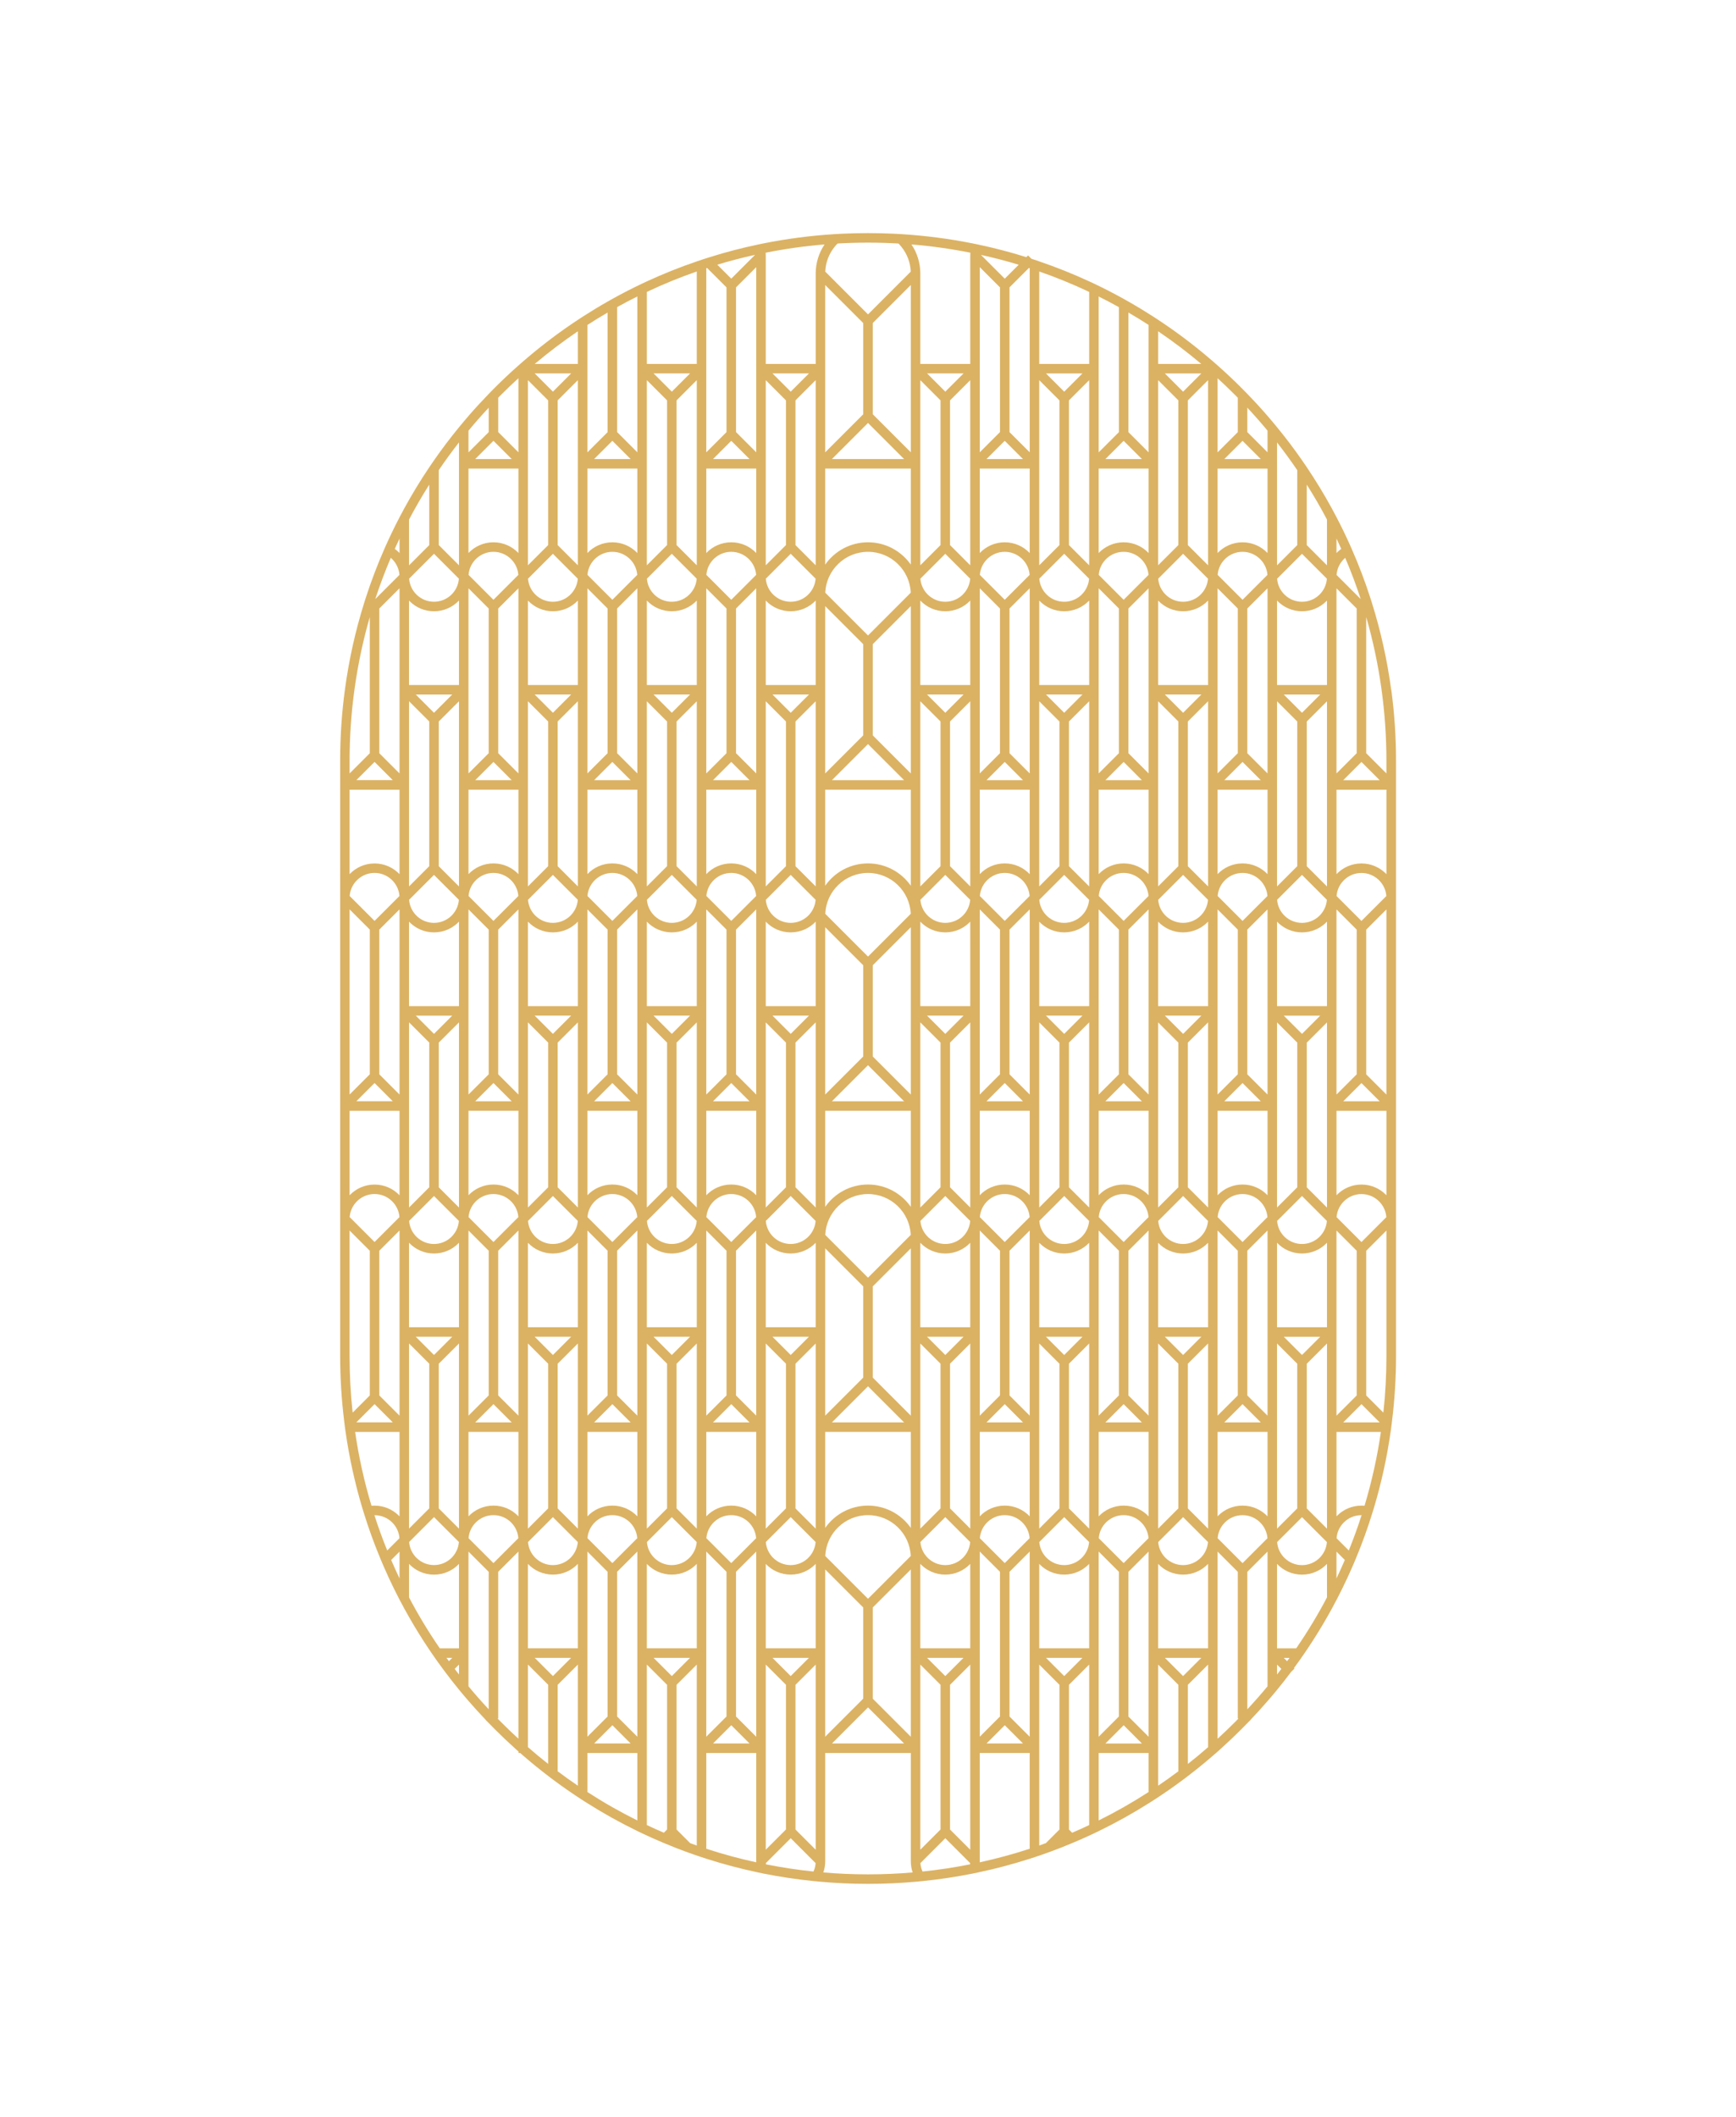 <?xml version="1.0" encoding="UTF-8"?><svg id="windows" xmlns="http://www.w3.org/2000/svg" width="730" height="890" viewBox="0 0 730 890"><defs><style>.cls-1{fill:#dbb263;}</style></defs><path id="pattern" class="cls-1" d="M585,289.94c-1.68-12.45-4.39-24.66-8.11-36.51-.22-.71-.45-1.43-.68-2.14-2.26-7-4.88-13.87-7.84-20.59-.27-.61-.54-1.22-.81-1.83-1.74-3.87-3.59-7.68-5.56-11.45-.65-1.26-1.32-2.51-2-3.75-3.23-5.9-6.73-11.65-10.5-17.26-.66-.98-1.32-1.95-2-2.92-3.3-4.75-6.8-9.38-10.5-13.88-.66-.81-1.33-1.61-2-2.41-.66-.79-1.33-1.57-2-2.35-2.73-3.16-5.57-6.24-8.5-9.26-.66-.69-1.33-1.36-2-2.04-.17-.18-.34-.35-.52-.53-3.25-3.25-6.57-6.38-9.98-9.38-.24-.23-.49-.44-.73-.64-.42-.38-.85-.75-1.27-1.12-.66-.57-1.33-1.14-2-1.7-6.72-5.69-13.73-10.94-21-15.73-.66-.44-1.33-.88-2-1.31-3.44-2.22-6.95-4.35-10.5-6.36-.66-.38-1.33-.76-2-1.13-4.1-2.28-8.27-4.42-12.5-6.43-.67-.31-1.33-.63-2-.93-6.85-3.16-13.85-5.97-21-8.4-.66-.23-1.33-.46-2-.68-.43-.14-.86-.28-1.29-.42l-1.41-1.41-.73,.73c-6.76-2.12-13.65-3.92-20.63-5.38-.66-.14-1.32-.27-1.99-.41-9.66-1.92-19.49-3.22-29.46-3.86-1.18-.08-2.36-.14-3.55-.2h0c-3.63-.17-7.27-.26-10.93-.26s-7.3,.09-10.93,.26h0c-1.19,.06-2.37,.12-3.55,.2-9.97,.64-19.8,1.94-29.46,3.86-.67,.14-1.33,.27-1.99,.41-6.98,1.46-13.87,3.26-20.63,5.38-.72,.22-1.43,.45-2.14,.68-.43,.14-.86,.28-1.29,.42-.67,.22-1.34,.45-2,.68-7.15,2.43-14.15,5.24-21,8.4-.67,.3-1.33,.62-2,.93-4.23,2.01-8.4,4.15-12.5,6.43-.67,.37-1.34,.75-2,1.13-3.55,2.01-7.06,4.14-10.5,6.36-.67,.43-1.34,.87-2,1.31-7.27,4.79-14.28,10.04-21,15.73-.67,.56-1.34,1.13-2,1.7-.42,.37-.85,.74-1.27,1.12-.24,.2-.49,.41-.73,.64-3.41,3-6.73,6.13-9.98,9.38-.18,.18-.35,.35-.52,.53-.67,.68-1.34,1.35-2,2.04-2.93,3.02-5.77,6.1-8.5,9.26-.67,.78-1.34,1.56-2,2.35-.67,.8-1.34,1.6-2,2.41-3.7,4.5-7.2,9.13-10.5,13.88-.68,.97-1.34,1.94-2,2.92-3.77,5.61-7.27,11.36-10.5,17.26-.68,1.24-1.35,2.49-2,3.75-1.97,3.77-3.82,7.58-5.56,11.45-.27,.61-.54,1.22-.81,1.83-2.96,6.72-5.58,13.59-7.84,20.59-.23,.71-.46,1.43-.68,2.14-3.72,11.85-6.43,24.06-8.11,36.51-1.3,9.63-1.97,19.42-1.99,29.3,0,.25,0,.51,0,.76v250c0,9.26,.57,18.44,1.69,27.49,.09,.84,.2,1.67,.31,2.51,.09,.67,.18,1.34,.28,2,.78,5.44,1.75,10.82,2.93,16.15,1.17,5.33,2.53,10.6,4.09,15.8,.2,.64,.39,1.28,.59,1.92,1.99,6.46,4.28,12.81,6.87,19.04,.27,.66,.55,1.33,.83,1.99,.28,.66,.56,1.31,.85,1.97,2.59,5.94,5.44,11.76,8.56,17.46,.66,1.2,1.32,2.39,2,3.57,2.54,4.45,5.24,8.81,8.1,13.09,.45,.67,.9,1.34,1.35,2,1.44,2.12,2.93,4.21,4.46,6.27,.39,.54,.79,1.08,1.2,1.62,1.9,2.54,3.86,5.05,5.89,7.52,.66,.8,1.33,1.6,2,2.4,.66,.78,1.32,1.56,2,2.33,2.31,2.68,4.7,5.3,7.16,7.88l-.03,.03,1.41,1.41c.81,.85,1.64,1.69,2.48,2.53,2.75,2.75,5.56,5.42,8.43,8.01,.52,.47,1.03,.93,1.55,1.39v.61h.7c.43,.38,.86,.76,1.3,1.13,3.42,2.97,6.93,5.82,10.5,8.54,.66,.52,1.33,1.02,2,1.52,4.08,3.05,8.25,5.94,12.5,8.68,.66,.43,1.33,.85,2,1.27,6.8,4.29,13.8,8.19,21,11.68,.66,.33,1.33,.65,2,.97,2.67,1.26,5.37,2.47,8.09,3.62,.66,.28,1.33,.56,1.99,.83,2.64,1.11,5.3,2.15,7.98,3.14,1.46,.54,2.91,1.06,4.38,1.56,.85,.29,1.7,.58,2.56,.86,.66,.22,1.33,.44,2,.65,7.13,2.29,14.41,4.21,21.78,5.77,.78,.17,1.57,.33,2.35,.49h.01c6.82,1.35,13.71,2.39,20.68,3.11,.79,.08,1.59,.16,2.38,.23,6.87,.64,13.81,.96,20.8,.96s13.93-.32,20.8-.96c.79-.07,1.59-.15,2.38-.23,6.97-.72,13.86-1.76,20.68-3.11h.01c.78-.16,1.57-.32,2.35-.49,7.37-1.56,14.65-3.48,21.78-5.77,.67-.21,1.34-.43,2-.65,.86-.28,1.71-.57,2.56-.86,1.47-.5,2.92-1.02,4.38-1.56,2.68-.99,5.34-2.03,7.98-3.14,.66-.27,1.33-.55,1.99-.83,2.72-1.15,5.42-2.36,8.09-3.62,.67-.32,1.34-.64,2-.97,7.2-3.49,14.2-7.39,21-11.68,.67-.42,1.34-.84,2-1.27,4.25-2.74,8.42-5.63,12.5-8.68,.67-.5,1.34-1,2-1.52,3.57-2.72,7.08-5.57,10.5-8.54,.44-.37,.87-.75,1.3-1.13,.23-.2,.47-.41,.7-.61,.52-.46,1.03-.92,1.55-1.39,2.87-2.59,5.68-5.26,8.43-8.01,.84-.84,1.67-1.68,2.48-2.53l1.41-1.41-.03-.03c2.46-2.58,4.85-5.2,7.16-7.88,.68-.77,1.34-1.55,2-2.33,.67-.8,1.34-1.6,2-2.4,2.03-2.47,3.99-4.98,5.89-7.52l1.41-1.41-.21-.21c1.53-2.06,3.02-4.15,4.46-6.27,.45-.66,.9-1.33,1.35-2,2.86-4.28,5.56-8.64,8.1-13.09,.68-1.18,1.34-2.37,2-3.57,3.12-5.7,5.97-11.52,8.56-17.46,.29-.66,.57-1.31,.85-1.97,.28-.66,.56-1.33,.83-1.99,2.59-6.23,4.88-12.58,6.87-19.04,.2-.64,.39-1.28,.59-1.92,3.12-10.41,5.46-21.08,7.02-31.95,.1-.66,.19-1.33,.28-2,.11-.84,.22-1.67,.31-2.51,1.12-9.05,1.69-18.23,1.69-27.49v-250c0-10.14-.67-20.18-2-30.06Zm-23,373.66v-11.28l3.51,3.51c-1.12,2.61-2.29,5.2-3.51,7.77Zm-154,114.06l-8.5-8.5v-60.84l8.5-8.5v77.84Zm-65,0l-8.5-8.5v-60.84l8.5-8.5v77.84Zm-50-1.78c-.93-.32-1.86-.66-2.78-.99l-5.72-5.72v-60.86l8.5-8.5v76.07Zm-21-8.6v-67.47l8.5,8.5v60.86l-1.34,1.34c-2.41-1.03-4.79-2.1-7.16-3.23Zm-83.23-68.88h0c-.34-.47-.68-.94-1.02-1.41h2.43l-1.41,1.41Zm8.23-5.41v-40.68l8.5,8.5v57.8c-2.94-3.15-5.78-6.37-8.5-9.66v-15.96Zm-34.17-41.15c-1.99-4.87-3.78-9.83-5.39-14.84,2.8,.01,5.49,1.07,7.49,3.06,1.79,1.8,2.86,4.13,3.04,6.64h0s-5.14,5.14-5.14,5.14Zm-15.83-81.84v-52.67l8.5,8.5v60.85l-7.21,7.21c-.86-7.88-1.29-15.85-1.29-23.89Zm17.93-334.93c1.79,1.8,2.85,4.13,3.04,6.63l-10.17,10.16c1.93-5.88,4.1-11.66,6.53-17.34,.2,.16,.39,.34,.6,.54Zm132.07-122.3c.11-.04,.22-.08,.34-.11l8.16,8.16v60.85l-8.5,8.5V112.77Zm50,7.06l16,16v38.34l-16,16V119.83Zm218.07,115.24c.2-.2,.4-.38,.6-.54,2.43,5.68,4.6,11.46,6.53,17.34l-10.17-10.16c.19-2.51,1.25-4.83,3.04-6.63Zm17.93,90.1l-8.5-8.5v-57.27c5.6,19.45,8.5,39.79,8.5,60.6v5.17Zm-12.5,126.5l-8.5,8.5v-77.84l8.5,8.5v60.84Zm0,135l-8.5,8.5v-77.84l8.5,8.5v60.84Zm-73,120.81h0s0,0,0,0h0Zm0-2.83l-7.67-7.67h15.33l-7.67,7.67Zm-23,17v-60.84l8.5-8.5v77.84l-8.5-8.5Zm-50,0v-60.84l8.5-8.5v77.84l-8.5-8.5Zm-27-17l-7.67-7.67h15.33l-7.67,7.67Zm-30.5,9.5v-38.34l16-16v70.34l-16-16Zm-34.5-9.5l-7.67-7.67h15.33l-7.67,7.67Zm-23,17v-60.84l8.5-8.5v77.84l-8.5-8.5Zm-27,48.33h0s0,0,0,0h0Zm0-65.33l-7.67-7.67h15.33l-7.67,7.67Zm-23,17v-60.84l8.5-8.5v77.84l-8.5-8.5Zm-41.5,9.33c-2.43-2.22-4.81-4.5-7.15-6.84-.55-.55-1.1-1.11-1.64-1.66h.29v-61.68l8.5-8.5v78.68Zm-58.5-144.32v-60.84l8.5-8.5v77.84l-8.5-8.5Zm0-135v-60.84l8.5-8.5v77.84l-8.5-8.5Zm0-135v-60.84l8.5-8.5v77.84l-8.5-8.5Zm37.5-119.67h21v35.51c-2.64-2.78-6.37-4.51-10.5-4.51s-7.86,1.73-10.5,4.51v-35.51Zm33.5-28.67v60.84l-8.5,8.5v-77.84l8.5,8.5Zm50,0v60.84l-8.5,8.5v-77.84l8.5,8.5Zm27-48.33h0s0,0,0,0h0Zm0,65.33l7.67,7.67h-15.34l7.67-7.67Zm23-17v60.84l-8.5,8.5v-77.84l8.5,8.5Zm34.5,9.5l15.17,15.17h-30.34l15.17-15.17Zm30.5-9.5v60.84l-8.5,8.5v-77.84l8.5,8.5Zm27-48.33h0s0,0,0,0h0Zm0,65.33l7.67,7.67h-15.34l7.67-7.67Zm23-17v60.84l-8.5,8.5v-77.84l8.5,8.5Zm50,0v60.84l-8.5,8.5v-77.84l8.5,8.5Zm62.5,119.67h-21v-35.51c2.64,2.78,6.37,4.51,10.5,4.51,3.88,0,7.52-1.51,10.25-4.25,.09-.09,.17-.17,.25-.26v35.51Zm-12.5,76.17l-8.5,8.5v-77.84l8.5,8.5v60.84Zm12.5,58.83h-21v-35.51c2.64,2.78,6.37,4.51,10.5,4.51s7.86-1.73,10.5-4.51v35.51Zm-12.5,76.17l-8.5,8.5v-77.84l8.5,8.5v60.84Zm12.5,58.83h-21v-35.51c2.64,2.78,6.37,4.51,10.5,4.51s7.86-1.73,10.5-4.51v35.51Zm-85.5,99.16l-10.47-10.47c.41-5.42,4.95-9.7,10.47-9.7s10.06,4.28,10.47,9.7l-10.47,10.47Zm-50,0l-10.47-10.47c.41-5.42,4.95-9.7,10.47-9.7s10.06,4.28,10.47,9.7l-10.47,10.47Zm-14.5,35.83h-21v-35.5c2.64,2.78,6.37,4.51,10.5,4.51s7.86-1.73,10.5-4.51v35.5Zm-43-20.83l-17.98-17.98c.42-9.55,8.33-17.19,17.98-17.19s17.56,7.64,17.98,17.19l-17.98,17.98Zm-22,20.83h-21v-35.5c2.64,2.78,6.37,4.51,10.5,4.51s7.86-1.73,10.5-4.51v35.5Zm-35.5-35.83l-10.47-10.47c.41-5.42,4.95-9.7,10.47-9.7s10.06,4.28,10.47,9.7l-10.47,10.47Zm-14.5,35.83h-21v-35.5c2.64,2.78,6.37,4.51,10.5,4.51s7.86-1.73,10.5-4.51v35.5Zm-35.5-35.83l-10.47-10.47c.41-5.42,4.95-9.7,10.47-9.7s10.06,4.28,10.47,9.7l-10.47,10.47Zm-73-218.83l8.5-8.5v77.84l-8.5-8.5v-60.84Zm0-135l8.5-8.5v77.84l-8.5-8.5v-60.84Zm48-70.5l10.47,10.47h0c-.41,5.42-4.95,9.7-10.47,9.7s-10.06-4.28-10.47-9.7h0s10.47-10.47,10.47-10.47Zm50,0l10.47,10.47h0c-.41,5.42-4.95,9.7-10.47,9.7s-10.06-4.28-10.47-9.7h0s10.47-10.47,10.47-10.47Zm14.5-35.83h21v35.51c-2.64-2.78-6.37-4.51-10.5-4.51s-7.86,1.73-10.5,4.51v-35.51Zm35.5,35.83l10.47,10.47h0c-.41,5.42-4.95,9.7-10.47,9.7s-10.06-4.28-10.47-9.7h0s10.47-10.47,10.47-10.47Zm14.5-35.83h36v40.38c-3.98-5.67-10.56-9.38-18-9.38s-14.02,3.71-18,9.38v-40.38Zm50.5,35.83l10.47,10.47h0c-.41,5.42-4.95,9.7-10.47,9.7s-10.06-4.28-10.47-9.7h0s10.47-10.47,10.47-10.47Zm14.5-35.83h21v35.51c-2.64-2.78-6.37-4.51-10.5-4.51s-7.86,1.73-10.5,4.51v-35.51Zm35.5,35.83l10.47,10.47h0c-.41,5.42-4.95,9.7-10.47,9.7s-10.06-4.28-10.47-9.7h0s10.47-10.47,10.47-10.47Zm50,0l10.47,10.47h0c-.41,5.42-4.95,9.7-10.47,9.7s-10.06-4.28-10.47-9.7h0s10.47-10.47,10.47-10.47Zm35.5,14.5v77.84l-8.5-8.5v-60.84l8.5-8.5Zm0,347.84l-8.5-8.5v-60.84l8.5-8.5v77.84Zm-311,47.5v-77.84l8.5,8.5v60.84l-8.5,8.5Zm300.5-322.34l7.67,7.67h-15.34l7.67-7.67Zm0,201.84l-10.47-10.47c.41-5.42,4.95-9.7,10.47-9.7s10.06,4.29,10.47,9.7l-10.47,10.47Zm-14.5,35.83h-21v-35.51c2.64,2.78,6.37,4.51,10.5,4.51s7.86-1.73,10.5-4.51v35.51Zm-60.5,11.67l-7.67-7.67h15.34l-7.67,7.67Zm-39.5,73l-8.5-8.5v-60.84l8.5-8.5v77.84Zm-21,0v-77.84l8.5,8.5v60.84l-8.5,8.5Zm-44,0l-8.5-8.5v-60.84l8.5-8.5v77.84Zm-21,0v-77.84l8.5,8.5v60.84l-8.5,8.5Zm-29,0l-8.5-8.5v-60.84l8.5-8.5v77.84Zm-21,0v-77.84l8.5,8.5v60.84l-8.5,8.5Zm-39.5-73l-7.67-7.67h15.34l-7.67,7.67Zm-23,17v-60.84l8.5-8.5v77.84l-8.5-8.5Zm48-266.34l7.67,7.67h-15.34l7.67-7.67Zm39.5-73l8.5,8.5v60.84l-8.5,8.5v-77.84Zm21,0v77.84l-8.5-8.5v-60.84l8.5-8.5Zm29,7.5l16,16v38.34l-16,16v-70.34Zm36,0v70.34l-16-16v-38.34l16-16Zm29-7.5l8.5,8.5v60.84l-8.5,8.5v-77.84Zm21,0v77.84l-8.5-8.5v-60.84l8.5-8.5Zm39.5,73l7.67,7.67h-15.34l7.67-7.67Zm48,131.34l-8.5,8.5v-77.84l8.5,8.5v60.84Zm-37.5,143.5l-8.5-8.5v-60.84l8.5-8.5v77.84Zm-50,0l-8.5-8.5v-60.84l8.5-8.5v77.84Zm-35.5-25.5l-7.67-7.67h15.34l-7.67,7.67Zm-30.5,9.5v-38.34l16-16v70.34l-16-16Zm-34.5-9.5l-7.67-7.67h15.34l-7.67,7.67Zm-23,17v-60.84l8.5-8.5v77.84l-8.5-8.5Zm-27-17l-7.67-7.67h15.34l-7.67,7.67Zm-23,17v-60.84l8.5-8.5v77.84l-8.5-8.5Zm-50-135v-60.84l8.5-8.5v77.84l-8.5-8.5Zm62.5-156.84l8.5,8.5v60.84l-8.5,8.5v-77.84Zm35.5,25.5l7.67,7.67h-15.34l7.67-7.67Zm23-17v60.84l-8.5,8.5v-77.84l8.5,8.5Zm34.5,9.5l15.17,15.17h-30.34l15.17-15.17Zm30.5-9.5v60.84l-8.5,8.5v-77.84l8.5,8.5Zm27,17l7.67,7.67h-15.34l7.67-7.67Zm23-17v60.84l-8.5,8.5v-77.84l8.5,8.5Zm41.5-8.5l8.5,8.5v60.84l-8.5,8.5v-77.84Zm21,128.17h-21v-35.51c2.64,2.78,6.37,4.51,10.5,4.51s7.86-1.73,10.5-4.51v35.51Zm-12.5,76.17l-8.5,8.5v-77.84l8.5,8.5v60.84Zm-23,23l-10.47-10.47c.41-5.42,4.95-9.7,10.47-9.7s10.06,4.29,10.47,9.7l-10.47,10.47Zm-50,0l-10.47-10.47c.41-5.42,4.95-9.7,10.47-9.7s10.06,4.29,10.47,9.7l-10.47,10.47Zm-14.5,35.83h-21v-35.51c2.64,2.78,6.37,4.51,10.5,4.51s7.86-1.73,10.5-4.51v35.51Zm-43-20.83l-17.98-17.98c.42-9.55,8.33-17.19,17.98-17.19s17.56,7.65,17.98,17.19l-17.98,17.98Zm-22,20.83h-21v-35.51c2.64,2.78,6.37,4.51,10.5,4.51s7.86-1.73,10.5-4.51v35.51Zm-35.5-35.83l-10.47-10.47c.41-5.42,4.95-9.7,10.47-9.7s10.06,4.29,10.47,9.7l-10.47,10.47Zm-14.5,35.83h-21v-35.51c2.64,2.78,6.37,4.51,10.5,4.51s7.86-1.73,10.5-4.51v35.51Zm-35.5-35.83l-10.47-10.47c.41-5.42,4.95-9.7,10.47-9.7s10.06,4.29,10.47,9.7l-10.47,10.47Zm-23-83.84l8.5-8.5v77.84l-8.5-8.5v-60.84Zm48-70.5l10.47,10.47c-.41,5.42-4.95,9.7-10.47,9.7s-10.06-4.29-10.47-9.7l10.47-10.47Zm14.5-35.83h21v35.51c-2.64-2.78-6.37-4.51-10.5-4.51s-7.86,1.73-10.5,4.51v-35.51Zm35.5,35.83l10.47,10.47c-.41,5.42-4.95,9.7-10.47,9.7s-10.06-4.29-10.47-9.7l10.47-10.47Zm14.5-35.83h36v40.38c-3.98-5.67-10.56-9.38-18-9.38s-14.02,3.71-18,9.38v-40.38Zm50.5,35.83l10.47,10.47c-.41,5.42-4.95,9.7-10.47,9.7s-10.06-4.29-10.47-9.7l10.47-10.47Zm14.5-35.83h21v35.51c-2.64-2.78-6.37-4.51-10.5-4.51s-7.86,1.73-10.5,4.51v-35.51Zm35.5,35.83l10.47,10.47c-.41,5.42-4.95,9.7-10.47,9.7s-10.06-4.29-10.47-9.7l10.47-10.47Zm-200.5,14.5l8.5,8.5v60.84l-8.5,8.5v-77.84Zm200.5,52.34l-7.67-7.67h15.34l-7.67,7.67Zm-39.5,73l-8.5-8.5v-60.84l8.5-8.5v77.84Zm-21,0v-77.84l8.5,8.5v60.84l-8.5,8.5Zm-44,0l-8.5-8.5v-60.84l8.5-8.5v77.84Zm-21,0v-77.84l8.5,8.5v60.84l-8.5,8.5Zm-29,0l-8.5-8.5v-60.84l8.5-8.5v77.84Zm-21,0v-77.84l8.5,8.5v60.84l-8.5,8.5Zm-14.5-52.34l7.67,7.67h-15.34l7.67-7.67Zm39.5-73l8.5,8.5v60.84l-8.5,8.5v-77.84Zm21,0v77.84l-8.5-8.5v-60.84l8.5-8.5Zm29,7.5l16,16v38.34l-16,16v-70.34Zm36,0v70.34l-16-16v-38.34l16-16Zm29-7.5l8.5,8.5v60.84l-8.5,8.5v-77.84Zm21,0v77.84l-8.5-8.5v-60.84l8.5-8.5Zm-35.5,52.34l-7.67-7.67h15.34l-7.67,7.67Zm-65,0l-7.67-7.67h15.34l-7.67,7.67Zm-50,0l-7.67-7.67h15.34l-7.67,7.67Zm25,20.66l7.67,7.67h-15.34l7.67-7.67Zm57.5-7.5l15.17,15.17h-30.34l15.17-15.17Zm57.5,7.5l7.67,7.67h-15.34l7.67-7.67Zm50,0l7.67,7.67h-15.34l7.67-7.67Zm-2-3.66l-8.5,8.5v-77.84l8.5,8.5v60.84Zm-12.5-28.67h-21v-35.51c2.64,2.78,6.37,4.51,10.5,4.51s7.86-1.73,10.5-4.51v35.51Zm-35.5-35.83l-10.47-10.47c.41-5.42,4.95-9.7,10.47-9.7s10.06,4.29,10.47,9.7l-10.47,10.47Zm-14.5,35.83h-21v-35.51c2.64,2.78,6.37,4.51,10.5,4.51s7.86-1.73,10.5-4.51v35.51Zm-43-20.83l-17.98-17.98c.42-9.56,8.33-17.19,17.98-17.19s17.56,7.64,17.98,17.19l-17.98,17.98Zm-22,20.83h-21v-35.51c2.64,2.78,6.37,4.51,10.5,4.51s7.86-1.73,10.5-4.51v35.51Zm-35.5-35.83l-10.47-10.47c.41-5.42,4.95-9.7,10.47-9.7s10.06,4.29,10.47,9.7l-10.47,10.47Zm-14.5,35.83h-21v-35.51c2.64,2.78,6.37,4.51,10.5,4.51s7.86-1.73,10.5-4.51v35.51Zm-25-40.67v77.84l-8.5-8.5v-60.84l8.5-8.5Zm-21,84.67h21v35.51c-2.64-2.78-6.37-4.51-10.5-4.51s-7.86,1.73-10.5,4.51v-35.51Zm35.5,35.83l10.47,10.47c-.41,5.42-4.95,9.7-10.47,9.7s-10.06-4.29-10.47-9.7l10.47-10.47Zm14.5-35.83h21v35.51c-2.64-2.78-6.37-4.51-10.5-4.51s-7.86,1.73-10.5,4.51v-35.51Zm35.5,35.83l10.47,10.47c-.41,5.42-4.95,9.7-10.47,9.7s-10.06-4.29-10.47-9.7l10.47-10.47Zm14.5-35.83h36v40.38c-3.98-5.67-10.56-9.38-18-9.38s-14.02,3.71-18,9.38v-40.38Zm50.5,35.83l10.47,10.47c-.41,5.42-4.95,9.7-10.47,9.7s-10.06-4.29-10.47-9.7l10.47-10.47Zm14.5-35.83h21v35.51c-2.64-2.78-6.37-4.51-10.5-4.51s-7.86,1.73-10.5,4.51v-35.51Zm25,40.67v-77.84l8.5,8.5v60.84l-8.5,8.5Zm12.5-69.34l8.5-8.5v77.84l-8.5-8.5v-60.84Zm12.5,28.67h21v35.51c-2.64-2.78-6.37-4.51-10.5-4.51s-7.86,1.73-10.5,4.51v-35.51Zm21-6.83l-8.5-8.5v-60.84l8.5-8.5v77.84Zm-10.5-73l-10.47-10.47c.41-5.42,4.95-9.7,10.47-9.7s10.06,4.29,10.47,9.7l-10.47,10.47Zm-215,0l-10.47-10.47c.41-5.42,4.95-9.7,10.47-9.7s10.06,4.29,10.47,9.7l-10.47,10.47Zm-14.5,35.83h-21v-35.51c2.64,2.78,6.37,4.51,10.5,4.51s7.86-1.73,10.5-4.51v35.51Zm204.5,79.83l10.47,10.47c-.41,5.42-4.95,9.7-10.47,9.7s-10.06-4.29-10.47-9.7l10.47-10.47Zm35.5-135.32c-2.64-2.78-6.37-4.51-10.5-4.51s-7.86,1.73-10.5,4.51v-35.51h21v35.51Zm-25,5.16l-8.5-8.5v-60.84l8.5-8.5v77.84Zm-50-40.67v40.67l-8.5-8.5v-60.84l8.5-8.5v37.17Zm-65,0v40.67l-8.5-8.5v-60.84l8.5-8.5v37.17Zm-50,0v40.67l-8.5-8.5v-60.84l8.5-8.5v37.17Zm-25,35.51c-2.64-2.78-6.37-4.51-10.5-4.51s-7.86,1.73-10.5,4.51v-35.51h21v35.51Zm-25,5.16l-8.5-8.5v-60.84l8.5-8.5v77.84Zm-10.5-4.84l10.47,10.47c-.41,5.42-4.95,9.7-10.47,9.7s-10.06-4.29-10.47-9.7l10.47-10.47Zm7.67,59.17l-7.67,7.67-7.67-7.67h15.34Zm-7.67,75.83l10.47,10.47c-.41,5.42-4.95,9.7-10.47,9.7s-10.06-4.29-10.47-9.7l10.47-10.47Zm0,24.17c4.13,0,7.86-1.73,10.5-4.51v35.51h-21v-35.51c2.64,2.78,6.37,4.51,10.5,4.51Zm14.5-9.67l8.5,8.5v60.84l-8.5,8.5v-77.84Zm50,40.67v-40.67l8.5,8.5v60.84l-8.5,8.5v-37.17Zm50,0v-33.17l16,16v38.34l-16,16v-37.17Zm65,0v-40.67l8.5,8.5v60.84l-8.5,8.5v-37.17Zm25-35.51c2.64,2.78,6.37,4.51,10.5,4.51s7.86-1.73,10.5-4.51v35.51h-21v-35.51Zm25-5.16l8.5,8.5v60.84l-8.5,8.5v-77.84Zm35.5-14.5l10.47,10.47c-.41,5.42-4.95,9.7-10.47,9.7s-10.06-4.29-10.47-9.7l10.47-10.47Zm0-68.16l-7.67-7.67h15.34l-7.67,7.67Zm0-46.67c-5.52,0-10.06-4.29-10.47-9.7l10.47-10.47,10.47,10.47c-.41,5.42-4.95,9.7-10.47,9.7Zm0-88.33l-7.67-7.67h15.34l-7.67,7.67Zm-50,0l-7.67-7.67h15.34l-7.67,7.67Zm-50,0l-7.67-7.67h15.34l-7.67,7.67Zm-65,0l-7.67-7.67h15.34l-7.67,7.67Zm-50,0l-7.67-7.67h15.34l-7.67,7.67Zm-50,0l-7.67-7.67h15.34l-7.67,7.67Zm-10.5-4.84l8.5,8.5v60.84l-8.5,8.5v-77.84Zm-14.5,92.34l-10.47-10.47c.41-5.42,4.95-9.7,10.47-9.7s10.06,4.29,10.47,9.7l-10.47,10.47Zm0,68.16l7.67,7.67h-15.34l7.67-7.67Zm14.5-25.5l8.5,8.5v60.84l-8.5,8.5v-77.84Zm-14.5,92.34l-10.47-10.47c.41-5.42,4.95-9.7,10.47-9.7s10.06,4.29,10.47,9.7l-10.47,10.47Zm50,68.16l7.67,7.67h-15.34l7.67-7.67Zm50,0l7.67,7.67h-15.34l7.67-7.67Zm57.5-7.5l15.17,15.17h-30.34l15.17-15.17Zm57.5,7.5l7.67,7.67h-15.34l7.67-7.67Zm50,0l7.67,7.67h-15.34l7.67-7.67Zm35.5-82.66l-8.5-8.5v-60.84l8.5-8.5v77.84Zm14.5-52.34l7.67,7.67h-15.34l7.67-7.67Zm0-68.16l-10.47-10.47c.41-5.42,4.95-9.7,10.47-9.7s10.06,4.29,10.47,9.7l-10.47,10.47Zm-14.5-14.5l-8.5-8.5v-60.84l8.5-8.5v77.84Zm0-84.67h-21v-35.51c2.64,2.78,6.37,4.51,10.5,4.51s7.86-1.73,10.5-4.51v35.51Zm-25-40.67v77.84l-8.5-8.5v-60.84l8.5-8.5Zm-12.5,69.34l-8.5,8.5v-77.84l8.5,8.5v60.84Zm-12.5-28.67h-21v-35.51c2.64,2.78,6.37,4.51,10.5,4.51s7.86-1.73,10.5-4.51v35.51Zm-35.5-35.83l-10.47-10.47c.41-5.42,4.95-9.7,10.47-9.7s10.06,4.29,10.47,9.7l-10.47,10.47Zm-14.5,35.83h-21v-35.51c2.64,2.78,6.37,4.51,10.5,4.51s7.86-1.73,10.5-4.51v35.51Zm-43-20.83l-17.98-17.98c.42-9.56,8.33-17.19,17.98-17.19s17.56,7.64,17.98,17.19l-17.98,17.98Zm-22,20.83h-21v-35.51c2.64,2.78,6.37,4.51,10.5,4.51s7.86-1.73,10.5-4.51v35.51Zm-35.5-35.83l-10.47-10.47c.41-5.42,4.95-9.7,10.47-9.7s10.06,4.29,10.47,9.7l-10.47,10.47Zm-14.5,35.83h-21v-35.51c2.64,2.78,6.37,4.51,10.5,4.51s7.86-1.73,10.5-4.51v35.51Zm-25-40.67v77.84l-8.5-8.5v-60.84l8.5-8.5Zm-12.5,69.34l-8.5,8.5v-77.84l8.5,8.5v60.84Zm-12.5-28.67h-21v-35.51c2.64,2.78,6.37,4.51,10.5,4.51s7.86-1.73,10.5-4.51v35.51Zm-25-40.67v77.84l-8.5-8.5v-60.84l8.5-8.5Zm-10.5,73l7.67,7.67h-15.34l7.67-7.67Zm-10.5,11.67h21v35.51c-2.64-2.78-6.37-4.51-10.5-4.51s-7.86,1.73-10.5,4.51v-35.51Zm0,50.33l8.5,8.5v60.84l-8.5,8.5v-77.84Zm0,84.67h21v35.51c-2.64-2.78-6.37-4.51-10.5-4.51s-7.86,1.73-10.5,4.51v-35.51Zm0,50.33l8.5,8.5v60.84l-8.5,8.5v-77.84Zm10.5,73l7.67,7.67h-15.34l7.67-7.67Zm27-17l8.5-8.5v77.84l-8.5-8.5v-60.84Zm12.5,28.67h21v35.5c-2.64-2.78-6.37-4.51-10.5-4.51s-7.86,1.73-10.5,4.51v-35.5Zm35.5,35.83l10.47,10.47c-.41,5.42-4.95,9.7-10.47,9.7s-10.06-4.29-10.47-9.7l10.47-10.47Zm14.5-35.83h21v35.5c-2.64-2.78-6.37-4.51-10.5-4.51s-7.86,1.73-10.5,4.51v-35.5Zm35.5,35.83l10.47,10.47c-.41,5.42-4.95,9.7-10.47,9.7s-10.06-4.29-10.47-9.7l10.47-10.47Zm14.5-35.83h36v40.36c-3.98-5.67-10.56-9.37-18-9.37s-14.02,3.7-18,9.37v-40.36Zm50.5,35.83l10.47,10.47c-.41,5.42-4.95,9.7-10.47,9.7s-10.06-4.29-10.47-9.7l10.47-10.47Zm14.5-35.83h21v35.5c-2.64-2.78-6.37-4.51-10.5-4.51s-7.86,1.73-10.5,4.51v-35.5Zm25,40.67v-77.84l8.5,8.5v60.84l-8.5,8.5Zm12.5-69.34l8.5-8.5v77.84l-8.5-8.5v-60.84Zm12.5,28.67h21v35.5c-2.64-2.78-6.37-4.51-10.5-4.51s-7.86,1.73-10.5,4.51v-35.5Zm25,40.67v-77.84l8.5,8.5v60.84l-8.5,8.5Zm10.5-73l-7.67-7.67h15.34l-7.67,7.67Zm14.5-11.67v-40.67l8.5,8.5v60.84l-8.5,8.5v-37.17Zm21-55.49c-2.64-2.78-6.37-4.51-10.5-4.51s-7.86,1.73-10.5,4.51v-35.51h21v35.51Zm0-42.34l-8.5-8.5v-60.84l8.5-8.5v77.84Zm0-92.66c-2.64-2.78-6.37-4.51-10.5-4.51s-7.86,1.73-10.5,4.51v-35.51h21v35.51Zm-12.5-50.84l-8.5,8.5v-77.84l8.5,8.5v60.84Zm-48-64.5l-10.47-10.47c.41-5.42,4.95-9.7,10.47-9.7s10.06,4.29,10.47,9.7l-10.47,10.47Zm-215,0l-10.47-10.47c.41-5.42,4.95-9.7,10.47-9.7s10.06,4.29,10.47,9.7l-10.47,10.47Zm-50,0l-10.47-10.47c.41-5.42,4.95-9.7,10.47-9.7s10.06,4.29,10.47,9.7l-10.47,10.47Zm-10.5-4.84l8.5,8.5v60.84l-8.5,8.5v-77.84Zm-4,175.67h-21v-35.51c2.64,2.78,6.37,4.51,10.5,4.51s7.86-1.73,10.5-4.51v35.51Zm0,135h-21v-35.51c2.64,2.78,6.37,4.51,10.5,4.51s7.86-1.73,10.5-4.51v35.51Zm4,44h21v35.5c-.08-.09-.16-.18-.25-.26-2.73-2.74-6.37-4.25-10.25-4.25-4.13,0-7.86,1.74-10.5,4.51v-35.5Zm35.5,35.83l10.47,10.47c-.41,5.42-4.95,9.7-10.47,9.7s-10.06-4.29-10.47-9.7l10.47-10.47Zm215,0l10.47,10.47c-.41,5.42-4.95,9.7-10.47,9.7s-10.06-4.29-10.47-9.7l10.47-10.47Zm50,0l10.47,10.47c-.41,5.42-4.95,9.7-10.47,9.7s-10.06-4.29-10.47-9.7l10.47-10.47Zm10.5,4.84l-8.5-8.5v-60.84l8.5-8.5v77.84Zm14.5-52.34l7.67,7.67h-15.34l7.67-7.67Zm0-338.16l-10.47-10.47c.41-5.42,4.95-9.7,10.47-9.7s10.06,4.29,10.47,9.7l-10.47,10.47Zm-14.5-14.5l-8.5-8.5v-60.84l8.5-8.5v77.84Zm-25-5.16c-2.64-2.78-6.37-4.51-10.5-4.51s-7.86,1.73-10.5,4.51v-35.51h21v35.51Zm-25,5.16l-8.5-8.5v-60.84l8.5-8.5v77.84Zm-50-40.67v40.67l-8.5-8.5v-60.84l8.5-8.5v37.17Zm-65,0v40.67l-8.5-8.5v-60.84l8.5-8.5v37.17Zm-50,0v40.67l-8.5-8.5v-60.84l8.5-8.5v37.17Zm-25,35.51c-2.64-2.78-6.37-4.51-10.5-4.51s-7.86,1.73-10.5,4.51v-35.51h21v35.51Zm-25,5.16l-8.5-8.5v-60.84l8.5-8.5v77.84Zm-50,50.33h-21v-35.51c.08,.09,.16,.17,.25,.26,2.73,2.74,6.37,4.25,10.25,4.25,4.13,0,7.86-1.73,10.5-4.51v35.51Zm-2.83,4l-7.67,7.67-7.67-7.67h15.34Zm-7.67,75.83l10.47,10.47c-.41,5.42-4.95,9.7-10.47,9.7s-10.06-4.29-10.47-9.7l10.47-10.47Zm7.67,59.17l-7.67,7.67-7.67-7.67h15.34Zm-7.67,75.83l10.47,10.47c-.41,5.42-4.95,9.7-10.47,9.7s-10.06-4.29-10.47-9.7l10.47-10.47Zm7.67,59.17l-7.67,7.67-7.67-7.67h15.34Zm-5.67,11.33l8.5-8.5v77.84l-8.5-8.5v-60.84Zm23,63.66c2.81,0,5.44,1.09,7.43,3.07,1.79,1.8,2.85,4.13,3.04,6.63h0s-10.47,10.47-10.47,10.47l-10.47-10.47c.41-5.42,4.95-9.7,10.47-9.7Zm0,23h0s0,0,0,0h0Zm14.5-2.5c2.64,2.78,6.37,4.51,10.5,4.51s7.86-1.73,10.5-4.51v35.5h-21v-35.5Zm25-5.18l8.5,8.5v60.84l-8.5,8.5v-77.84Zm50,40.68v-40.68l8.5,8.5v60.84l-8.5,8.5v-37.17Zm50,0v-33.18l16,16v38.34l-16,16v-37.17Zm65,0v-40.68l8.5,8.5v60.84l-8.5,8.5v-37.17Zm25-35.5c2.64,2.78,6.37,4.51,10.5,4.51s7.86-1.73,10.5-4.51v35.5h-21v-35.5Zm25-5.18l8.5,8.5v60.84l-8.5,8.5v-77.84Zm25,40.68v-35.5c2.64,2.78,6.37,4.51,10.5,4.51s7.86-1.73,10.5-4.51v35.5h-21Zm25-90.99h21v35.5c-2.64-2.77-6.37-4.51-10.5-4.51-3.88,0-7.52,1.51-10.25,4.25-.09,.08-.17,.17-.25,.26v-35.5Zm25,40.67v-77.84l8.5,8.5v60.84l-8.5,8.5Zm10.5-73l-7.67-7.67h15.34l-7.67,7.67Zm0-46.67c-5.52,0-10.06-4.29-10.47-9.7l10.47-10.47,10.47,10.47c-.41,5.42-4.95,9.7-10.47,9.7Zm0-88.33l-7.67-7.67h15.34l-7.67,7.67Zm0-46.67c-5.52,0-10.06-4.29-10.47-9.7l10.47-10.47,10.47,10.47c-.41,5.42-4.95,9.7-10.47,9.7Zm0-88.33l-7.67-7.67h15.34l-7.67,7.67Zm14.5-11.67v-40.67l8.5,8.5v60.84l-8.5,8.5v-37.17Zm-4-50.33l-8.5-8.5v-25.42c3.04,4.78,5.87,9.68,8.5,14.67v19.25Zm-10.5-7.67h0s0,0,0,0h0Zm0,2.83l10.47,10.47h0c-.19,2.51-1.25,4.83-3.04,6.63-1.99,1.98-4.62,3.07-7.43,3.07-5.52,0-10.06-4.28-10.47-9.7h0s10.47-10.47,10.47-10.47Zm-14.5-.32c-2.64-2.78-6.37-4.51-10.5-4.51s-7.86,1.73-10.5,4.51v-35.51h21v35.51Zm0-42.34l-8.5-8.5v-10.28c2.94,3.15,5.78,6.37,8.5,9.66v9.12Zm-10.5-7.67h0s0,0,0,0h0Zm0,2.83l7.67,7.67h-15.34l7.67-7.67Zm-25-20.66l-7.67-7.67h15.35l-7.67,7.67Zm-14.5-11.67v37.17l-8.5-8.5v-50.27c2.87,1.66,5.7,3.4,8.5,5.22v16.38Zm-10.5,29.5h0s0,0,0,0h0Zm0,2.83l7.67,7.67h-15.34l7.67-7.67Zm-25-20.66l-7.67-7.67h15.35l-7.67,7.67Zm-14.5,25.5l-8.5-8.5v-60.85l8.16-8.16c.12,.03,.23,.07,.34,.11v77.4Zm-10.5-73l-10.01-10.01c5.36,1.18,10.65,2.56,15.88,4.15l-5.87,5.87Zm-10.5-4.85l8.5,8.5v60.84l-8.5,8.5V112.33Zm-14.5,52.34l-7.67-7.67h15.35l-7.67,7.67Zm-14.5-44.84v70.34l-16-16v-38.34l16-16Zm-50.5,44.84l-7.67-7.67h15.35l-7.67,7.67Zm-14.5,25.5l-8.5-8.5v-60.84l8.5-8.5v77.84Zm-10.5-73l-5.87-5.87c5.23-1.59,10.52-2.97,15.88-4.15l-10.01,10.01Zm-25,47.5l-7.67-7.67h15.35l-7.67,7.67Zm-14.5-11.67v37.17l-8.5-8.5v-52.54c2.8-1.56,5.63-3.05,8.5-4.47v28.34Zm-10.5,29.5h0s0,0,0,0h0Zm0,2.83l7.67,7.67h-15.34l7.67-7.67Zm-25-20.66l-7.67-7.67h15.35l-7.67,7.67Zm-14.5,25.5l-8.5-8.5v-14.45c.44-.46,.89-.91,1.35-1.37,2.34-2.34,4.72-4.62,7.15-6.84v31.16Zm-10.5-7.67h0s0,0,0,0h0Zm0,2.83l7.67,7.67h-15.34l7.67-7.67Zm-14.5,11.67v40.67l-8.5-8.5v-31.51c2.69-3.96,5.53-7.85,8.5-11.65v10.99Zm-10.5,33h0s0,0,0,0h0Zm0,2.83l10.47,10.47h0c-.41,5.42-4.95,9.7-10.47,9.7-2.81,0-5.44-1.09-7.43-3.07-1.79-1.8-2.85-4.12-3.04-6.63h0s10.47-10.47,10.47-10.47Zm-25,87.5l7.67,7.67h-15.34l7.67-7.67Zm14.5-25.5l8.5,8.5v60.84l-8.5,8.5v-77.84Zm-14.5,92.34l-10.47-10.47c.41-5.42,4.95-9.7,10.47-9.7s10.06,4.29,10.47,9.7l-10.47,10.47Zm-10.5-4.84l8.5,8.5v60.84l-8.5,8.5v-77.84Zm10.5,73l7.67,7.67h-15.34l7.67-7.67Zm14.5-25.5l8.5,8.5v60.84l-8.5,8.5v-77.84Zm-14.5,92.34l-10.47-10.47c.41-5.42,4.95-9.7,10.47-9.7s10.06,4.29,10.47,9.7l-10.47,10.47Zm0,68.15l7.68,7.68h-15.35l7.68-7.68Zm14.5-25.5l8.5,8.5v60.84l-8.5,8.5v-77.84Zm10.5,73l10.47,10.47c-.41,5.42-4.95,9.7-10.47,9.7s-10.06-4.29-10.47-9.7l10.47-10.47Zm39.5,61.99l8.5,8.5v33.28c-2.88-2.26-5.72-4.61-8.5-7.05v-34.73Zm10.5,7.68h0s0,0,0,0h0Zm0-2.83l-7.67-7.67h15.33l-7.67,7.67Zm25,20.66l7.68,7.68h-15.35l7.68-7.68Zm50,0l7.68,7.68h-15.35l7.68-7.68Zm14.5,52.34v-77.84l8.5,8.5v60.84l-8.5,8.5Zm43-59.84l15.18,15.18h-30.35l15.18-15.18Zm22,59.84v-77.84l8.5,8.5v60.84l-8.5,8.5Zm35.5-52.34l7.68,7.68h-15.35l7.68-7.68Zm14.5,11.68v-37.18l8.5,8.5v60.86l-5.72,5.72c-.92,.33-1.85,.67-2.78,.99v-38.89Zm10.5,33h0s0,0,0,0Zm0-65.33l-7.67-7.67h15.33l-7.67,7.67Zm25,20.66l7.68,7.68h-15.35l7.68-7.68Zm14.5,11.68v-37.18l8.5,8.5v36.36c-2.79,2.1-5.62,4.12-8.5,6.06v-13.74Zm12.5-28.68l8.5-8.5v34.73c-2.78,2.44-5.62,4.79-8.5,7.05v-33.28Zm12.5,21.85v-77.85l8.5,8.5v61.68h.29c-.54,.55-1.09,1.11-1.64,1.66-2.34,2.34-4.72,4.62-7.15,6.84v-.83Zm10.5-70.17h0s0,0,0,0h0Zm0-2.83l-10.47-10.47h0c.19-2.5,1.25-4.83,3.04-6.63,1.99-1.98,4.62-3.07,7.43-3.07,5.52,0,10.06,4.28,10.47,9.7l-10.47,10.47Zm25-19.33l10.47,10.47c-.41,5.42-4.95,9.7-10.47,9.7s-10.06-4.29-10.47-9.7l10.47-10.47Zm14.53,8.87h0c.18-2.51,1.25-4.84,3.04-6.64,1.99-1.98,4.62-3.07,7.43-3.07h.06c-1.61,5.02-3.4,9.97-5.39,14.85l-5.14-5.14Zm-4.03-4.03l-8.5-8.5v-60.84l8.5-8.5v77.84Zm14.5-52.35l7.68,7.68h-15.35l7.68-7.68Zm2-3.64v-60.85l8.5-8.5v52.67c0,8.04-.43,16.01-1.29,23.89l-7.21-7.21Zm-2-64.51l-10.47-10.47c.41-5.42,4.95-9.7,10.47-9.7s10.06,4.29,10.47,9.7l-10.47,10.47Zm-14.5-14.5l-8.5-8.5v-60.84l8.5-8.5v77.84Zm14.5-52.34l7.67,7.67h-15.34l7.67-7.67Zm10.5,4.84l-8.5-8.5v-60.84l8.5-8.5v77.84Zm-10.5-73l-10.47-10.47c.41-5.42,4.95-9.7,10.47-9.7s10.06,4.29,10.47,9.7l-10.47,10.47Zm-14.5-14.5l-8.5-8.5v-60.84l8.5-8.5v77.84Zm14.5-52.34l7.67,7.67h-15.34l7.67-7.67Zm-8.5-89.58c-.12,.09-.25,.18-.37,.28-.47,.35-.92,.75-1.38,1.22-.09,.09-.17,.17-.25,.26v-6.11c.69,1.44,1.36,2.89,2,4.35Zm-18.5-33.09v31.51l-8.5,8.5v-51.66c2.97,3.8,5.81,7.69,8.5,11.65Zm-26.35-31.81c.46,.46,.91,.91,1.35,1.37v14.45l-8.5,8.5v-31.16c2.43,2.22,4.81,4.5,7.15,6.84Zm-14.01-12.85h-18.14v-13.73c6.25,4.23,12.3,8.81,18.14,13.73Zm-34.64-23.87v52.54l-8.5,8.5V124.66c2.87,1.42,5.7,2.91,8.5,4.47Zm-12.5-6.41v30.28h-21v-38.87c7.15,2.48,14.16,5.35,21,8.59Zm-49.94-16.48c-.01,.08-.01,.17-.02,.25-.03,.34-.04,.67-.04,1.01v45.5h-21v-38c0-4.37-1.31-8.65-3.73-12.24,8.38,.68,16.65,1.85,24.79,3.48Zm-43.06-4.24c4.29,0,8.57,.12,12.83,.38,.46,.46,.87,.93,1.25,1.42,2.39,2.99,3.74,6.58,3.9,10.39l-17.98,17.98-17.98-17.98c.16-3.82,1.51-7.41,3.91-10.4,.39-.5,.81-.97,1.27-1.42,4.25-.25,8.52-.37,12.8-.37Zm-18.27,.75c-2.42,3.6-3.73,7.88-3.73,12.25v38h-21v-45.5c0-.34,0-.67-.03-1,0-.09,0-.17-.02-.26,8.14-1.63,16.41-2.8,24.78-3.49Zm-53.73,11.38v38.87h-21v-30.28c6.84-3.24,13.85-6.11,21-8.59Zm-37.5,17.27v50.27l-8.5,8.5v-53.55c2.8-1.82,5.63-3.56,8.5-5.22Zm-12.5,7.87v13.73h-18.14c5.84-4.92,11.89-9.5,18.14-13.73Zm-37.5,32.12v10.28l-8.5,8.5v-9.12c2.72-3.29,5.56-6.51,8.5-9.66Zm-25,32.36v25.42l-8.5,8.5v-19.25c2.63-4.99,5.46-9.89,8.5-14.67Zm-12.5,22.65v6.11c-.08-.09-.16-.17-.25-.26-.46-.47-.91-.87-1.36-1.21-.13-.1-.26-.2-.39-.29,.64-1.46,1.31-2.91,2-4.35Zm-12.5,33v57.27l-8.5,8.5v-5.17c0-20.81,2.9-41.15,8.5-60.6Zm-8.5,72.6h21v35.51c-2.64-2.78-6.37-4.51-10.5-4.51s-7.86,1.73-10.5,4.51v-35.51Zm0,135h21v35.51c-2.64-2.78-6.37-4.51-10.5-4.51s-7.86,1.73-10.5,4.51v-35.51Zm2.33,135h18.67v35.5c-.08-.09-.16-.18-.25-.26-2.73-2.74-6.37-4.25-10.25-4.25-.26,0-.52,.01-.79,.02-.17,0-.33,.02-.5,.03-3.04-10.11-5.35-20.48-6.88-31.04Zm15.16,53.83l3.51-3.51v11.28c-1.22-2.57-2.39-5.16-3.51-7.77Zm7.51,15.75v-14.09c2.64,2.78,6.37,4.51,10.5,4.51s7.86-1.73,10.5-4.51v35.5h-8.05c-4.76-6.9-9.07-14.05-12.95-21.41Zm19.19,30.04l1.81-1.81v4.17c-.62-.78-1.23-1.57-1.81-2.36Zm43.31,43.05v-36.36l8.5-8.5v50.92c-2.88-1.94-5.71-3.96-8.5-6.06Zm12.5,8.71v-16.39h21v28.35c-7.2-3.57-14.21-7.56-21-11.96Zm50,23.85v-40.24h21v45.5c0,.15,0,.3,0,.45-7.11-1.55-14.13-3.45-21.01-5.71Zm25.09,6.56c-.02-.17-.04-.34-.05-.52l10.46-10.46,10.47,10.47c-.08,1.04-.3,2.05-.68,3.02-.07,.17-.14,.34-.22,.51-6.73-.69-13.4-1.7-19.98-3.02Zm42.91,4.21c-6.31,0-12.58-.27-18.79-.8,.53-1.51,.79-3.09,.79-4.71v-45.5h36v45.5c0,1.63,.26,3.21,.78,4.71-6.21,.53-12.47,.8-18.78,.8Zm22.93-1.19c-.08-.17-.15-.35-.22-.52-.38-.96-.6-1.97-.68-3.01l10.47-10.47,10.46,10.46c0,.18-.03,.35-.06,.52-6.57,1.32-13.24,2.33-19.97,3.02Zm24.06-3.87c0-.15,0-.3,0-.45v-45.5h21v40.24c-6.88,2.26-13.9,4.16-21.01,5.71Zm38.85-12.43l-1.34-1.34v-60.86l8.5-8.5v67.47c-2.37,1.13-4.75,2.2-7.16,3.23Zm11.16-5.17v-28.35h21v16.39c-6.79,4.4-13.8,8.39-21,11.96Zm62.5-46.73v-57.8l8.5-8.5v56.64c-2.72,3.29-5.56,6.51-8.5,9.66Zm16.73-20.21h0l-1.41-1.41h2.43c-.34,.47-.68,.94-1.02,1.41Zm-4.23,1.41l1.81,1.81c-.58,.79-1.19,1.58-1.81,2.36v-4.17Zm8.05-6.82h-8.05v-35.5c2.64,2.78,6.37,4.51,10.5,4.51s7.86-1.73,10.5-4.51v14.09c-3.88,7.36-8.19,14.51-12.95,21.41Zm28.74-59.95c-.17-.01-.35-.02-.52-.03-.25-.01-.51-.02-.77-.02-3.88,0-7.52,1.51-10.25,4.25-.09,.08-.17,.17-.25,.26v-35.5h18.67c-1.53,10.56-3.84,20.93-6.88,31.04Zm9.21-130.53c-2.64-2.78-6.37-4.51-10.5-4.51s-7.86,1.73-10.5,4.51v-35.51h21v35.51Zm0-135c-2.64-2.78-6.37-4.51-10.5-4.51s-7.86,1.73-10.5,4.51v-35.51h21v35.51Z"/></svg>